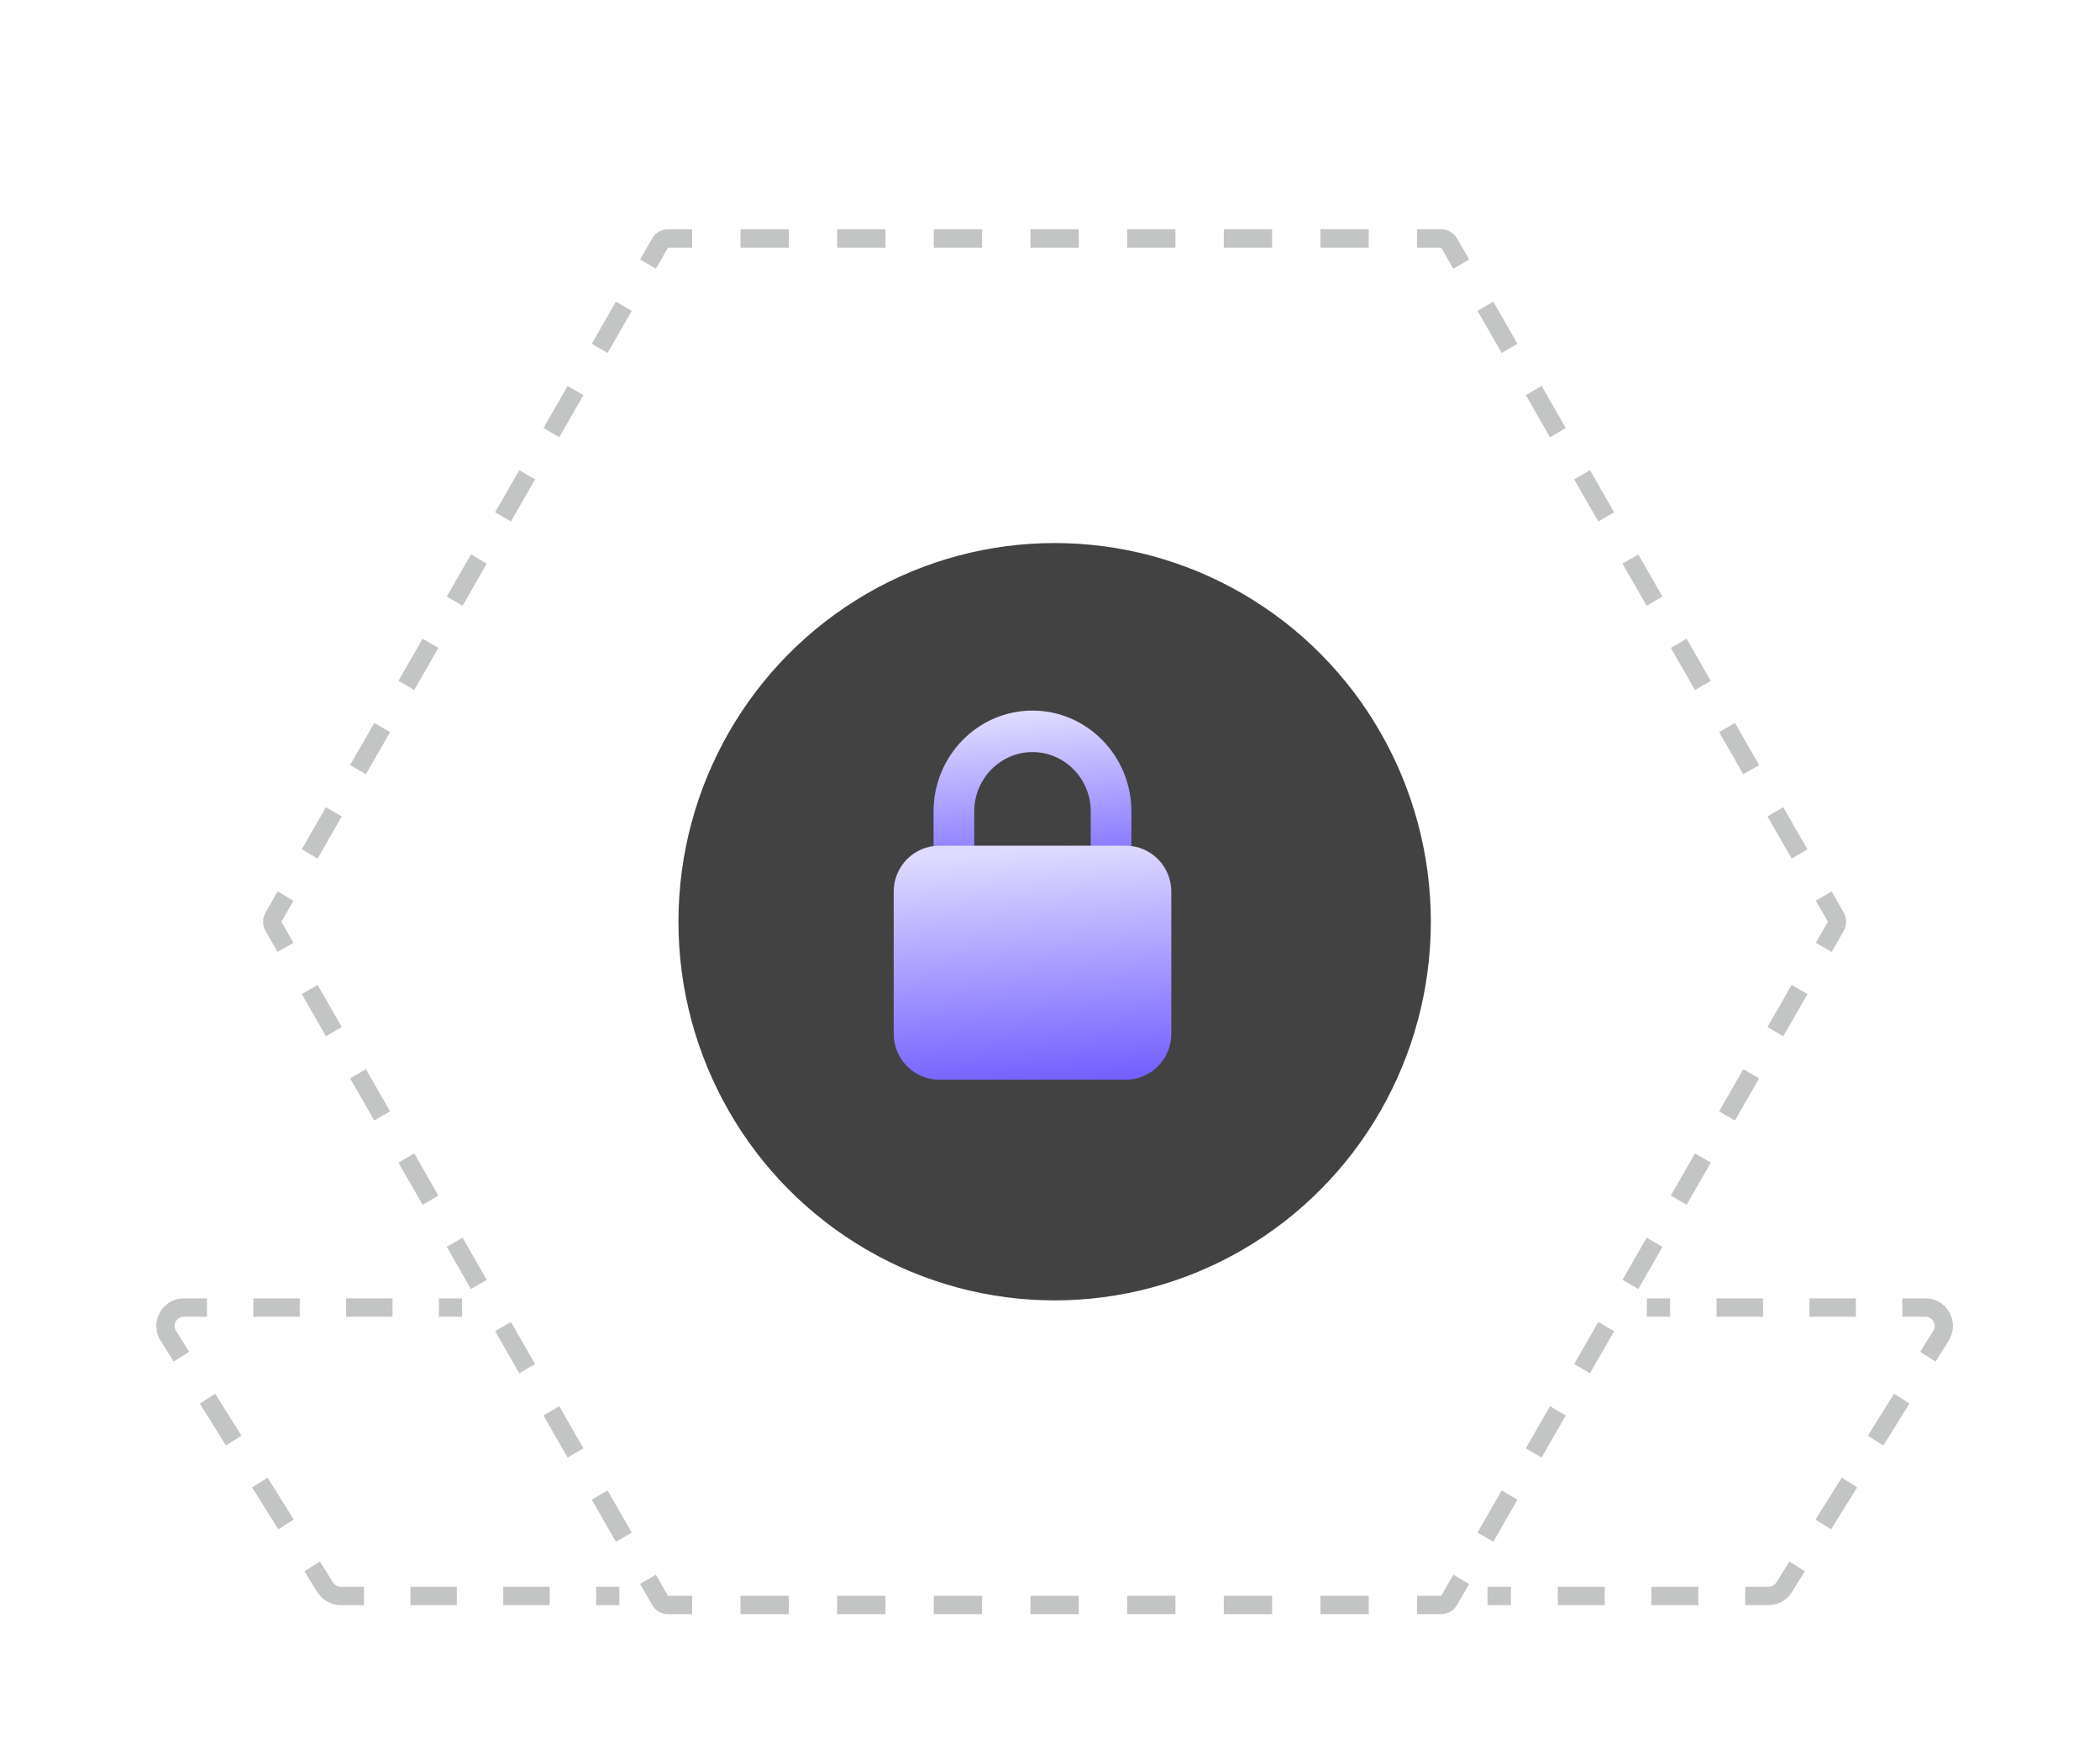 <svg width="216" height="180" viewBox="0 0 216 180" fill="none" xmlns="http://www.w3.org/2000/svg">
<g clip-path="url(#clip0_5579_9825)">
<g opacity="0.6" filter="url(#filter0_d_5579_9825)">
<path d="M186.118 88.949L187.361 91.114L187.42 91.225C187.677 91.751 187.677 92.368 187.42 92.894L187.361 93.004L186.118 95.171L184.492 94.226L185.734 92.059L184.492 89.893L186.118 88.949ZM182.006 98.558L183.632 99.503L181.147 103.836L179.521 102.891L182.006 98.558ZM181.147 80.284L183.632 84.616L182.006 85.56L179.521 81.228L181.147 80.284ZM177.036 107.224L178.662 108.169L178.662 108.17L176.176 112.502L176.176 112.501L174.55 111.556L177.036 107.224ZM176.176 71.617L178.662 75.95L177.036 76.895L174.55 72.563L176.176 71.617ZM172.065 115.889L173.691 116.834L173.691 116.835L171.205 121.167L169.579 120.221L172.065 115.889ZM171.205 62.952L173.691 67.285L172.065 68.23L169.579 63.897L171.205 62.952ZM167.093 124.554L168.72 125.5L166.234 129.832L164.608 128.887L167.093 124.554ZM166.234 54.288L168.72 58.62L167.093 59.565L164.608 55.232L166.234 54.288ZM162.122 133.219L163.748 134.164L161.263 138.497L159.637 137.552L162.122 133.219ZM161.263 45.623L163.748 49.955L162.122 50.9L159.637 46.567L161.263 45.623ZM157.151 141.884L158.778 142.83L156.292 147.162L154.666 146.217L157.151 141.884ZM156.292 36.958L158.778 41.29L157.151 42.234L154.666 37.902L156.292 36.958ZM152.181 150.55L153.807 151.495L153.807 151.496L151.321 155.828L149.695 154.882L152.181 150.55ZM151.321 28.291L153.807 32.624L152.181 33.569L149.695 29.236L151.321 28.291ZM145.967 163.271L143.481 163.271L143.481 161.381L145.967 161.381L147.21 159.215L148.836 160.161L147.593 162.326C147.279 162.875 146.714 163.226 146.092 163.268L145.967 163.271ZM146.092 20.851C146.714 20.893 147.279 21.244 147.593 21.792L148.836 23.959L147.21 24.904L145.967 22.738L143.481 22.738L143.481 20.847L145.967 20.847L146.092 20.851ZM133.539 161.381L138.51 161.381L138.51 163.271L133.539 163.271L133.539 161.381ZM133.539 20.847L138.51 20.847L138.51 22.738L133.539 22.738L133.539 20.847ZM123.598 161.381L128.569 161.381L128.569 163.271L123.598 163.271L123.598 161.381ZM123.598 20.847L128.569 20.847L128.569 22.738L123.598 22.738L123.598 20.847ZM113.655 161.381L118.627 161.381L118.627 163.271L113.655 163.271L113.655 161.381ZM113.655 20.847L118.626 20.847L118.626 22.738L113.655 22.738L113.655 20.847ZM103.714 161.381L108.684 161.381L108.684 163.271L103.714 163.271L103.714 161.381ZM103.714 20.847L108.684 20.847L108.684 22.738L103.714 22.738L103.714 20.847ZM93.772 161.381L98.743 161.381L98.743 163.271L93.772 163.271L93.772 161.381ZM93.771 20.847L98.743 20.847L98.743 22.738L93.771 22.738L93.771 20.847ZM83.83 161.381L88.8 161.381L88.8 163.271L83.83 163.271L83.83 161.381ZM83.83 20.847L88.8 20.847L88.8 22.738L83.83 22.738L83.83 20.847ZM73.888 161.381L78.859 161.381L78.859 163.271L73.888 163.271L73.888 161.381ZM73.888 20.847L78.859 20.847L78.859 22.738L73.888 22.738L73.888 20.847ZM66.431 163.271C65.76 163.271 65.14 162.911 64.805 162.326L63.561 160.161L63.562 160.16L65.188 159.215L66.431 161.381L68.917 161.381L68.917 163.271L66.431 163.271ZM68.917 20.847L68.917 22.738L66.431 22.738L65.188 24.904L63.562 23.959L63.561 23.959L64.805 21.792C65.14 21.208 65.76 20.847 66.431 20.847L68.917 20.847ZM58.591 151.495L60.218 150.55L62.703 154.882L61.077 155.827L61.076 155.828L58.59 151.496L58.591 151.495ZM61.076 28.291L61.077 28.291L62.703 29.236L60.218 33.569L58.591 32.624L58.59 32.624L61.076 28.291ZM55.247 141.884L57.732 146.217L56.105 147.162L53.62 142.83L55.247 141.884ZM56.105 36.958L57.732 37.902L55.247 42.234L53.62 41.29L56.105 36.958ZM48.649 134.164L50.276 133.219L52.761 137.552L51.134 138.497L48.649 134.164ZM48.649 49.955L51.134 45.623L52.761 46.567L50.276 50.9L48.649 49.955ZM43.678 125.499L45.305 124.554L47.791 128.887L46.163 129.832L43.677 125.5L43.678 125.499ZM46.163 54.288L46.163 54.287L47.791 55.232L45.305 59.565L43.678 58.62L43.677 58.62L46.163 54.288ZM38.707 116.834L40.333 115.889L42.819 120.221L41.193 121.167L41.192 121.167L38.706 116.835L38.707 116.834ZM41.192 62.952L41.193 62.952L42.819 63.897L40.333 68.23L38.707 67.285L38.706 67.285L41.192 62.952ZM33.736 108.169L35.363 107.224L37.848 111.556L36.222 112.501L36.221 112.502L33.736 108.17L33.736 108.169ZM36.221 71.617L36.222 71.617L37.848 72.563L35.363 76.895L33.736 75.95L33.736 75.95L36.221 71.617ZM28.765 99.503L30.392 98.558L32.877 102.891L31.25 103.836L28.765 99.503ZM28.765 84.616L31.25 80.284L32.877 81.228L30.392 85.56L28.765 84.616ZM25.037 93.004C24.701 92.42 24.701 91.699 25.037 91.114L26.279 88.949L26.279 88.948L27.906 89.893L26.664 92.059L27.906 94.226L26.279 95.171L25.037 93.004Z" fill="#9B9D9D"/>
</g>
<g opacity="0.6" filter="url(#filter1_d_5579_9825)">
<path d="M30.628 157.857L31.973 160.013C32.123 160.254 32.372 160.412 32.649 160.448L32.769 160.456H35.157V162.346H32.769C31.86 162.346 31.011 161.905 30.483 161.169L30.382 161.018L29.037 158.862L29.832 158.359L30.628 157.857ZM44.711 160.456V162.346H39.934V160.456H44.711ZM54.266 160.456V162.346H49.489V160.456H54.266ZM61.431 160.456V162.346H59.043V160.456H61.431ZM153.135 160.456V162.346H150.726V160.456H153.135ZM162.771 160.456V162.346H157.954V160.456H162.771ZM172.407 160.456V162.346H167.59V160.456H172.407ZM182.571 158.359L183.366 158.862L182.021 161.018C181.505 161.844 180.604 162.346 179.634 162.346H177.226V160.456H179.634L179.755 160.448C180.031 160.412 180.28 160.254 180.43 160.013L181.775 157.857L182.571 158.359ZM25.247 149.23L27.937 153.543L26.346 154.549L23.655 150.235L25.247 149.23ZM187.157 149.23L188.748 150.235L186.057 154.549L184.466 153.543L187.157 149.23ZM19.865 140.604L22.556 144.917L20.965 145.922L18.274 141.609L19.865 140.604ZM192.538 140.604L194.129 141.609L191.438 145.922L189.847 144.917L192.538 140.604ZM19.011 130.796V132.686H16.625C15.932 132.686 15.494 133.405 15.765 134.014L15.829 134.134L17.175 136.291L16.379 136.793L15.584 137.296L14.238 135.139C13.061 133.25 14.409 130.796 16.625 130.796H19.011ZM195.778 130.796L195.984 130.803C198.008 130.945 199.225 133.16 198.267 134.961L198.165 135.139L196.819 137.296L196.024 136.793L195.228 136.291L196.574 134.134L196.638 134.014C196.891 133.446 196.526 132.781 195.913 132.695L195.778 132.686H193.39V130.796H195.778ZM28.555 130.796V132.686H23.783V130.796H28.555ZM38.098 130.796V132.686H33.326V130.796H38.098ZM45.256 130.796V132.686H42.87V130.796H45.256ZM169.508 130.796V132.686H167.118V130.796H169.508ZM179.06 130.796V132.686H174.284V130.796H179.06ZM188.614 130.796V132.686H183.837V130.796H188.614Z" fill="#9B9D9D"/>
</g>
<g filter="url(#filter2_d_5579_9825)">
<ellipse cx="106.202" cy="92.059" rx="38.694" ry="38.943" fill="#424242"/>
</g>
<path d="M116.374 91.697H112.191V83.454C112.191 80.084 109.503 77.344 106.199 77.344C102.894 77.344 100.207 80.084 100.207 83.454L100.207 91.876H96.022L96.022 83.454C96.022 77.732 100.587 73.076 106.197 73.076C111.806 73.076 116.372 77.732 116.372 83.452V91.695L116.374 91.697Z" fill="url(#paint0_linear_5579_9825)"/>
<path d="M91.924 91.695C91.924 89.085 94.026 86.97 96.62 86.97H115.782C118.375 86.97 120.477 89.085 120.477 91.695V106.315C120.477 108.925 118.375 111.04 115.782 111.04H96.62C94.026 111.04 91.924 108.925 91.924 106.315V91.695Z" fill="url(#paint1_linear_5579_9825)"/>
</g>
<defs>
<filter id="filter0_d_5579_9825" x="3.261" y="-0.222" width="210.428" height="190.024" filterUnits="userSpaceOnUse" color-interpolation-filters="sRGB">
<feFlood flood-opacity="0" result="BackgroundImageFix"/>
<feColorMatrix in="SourceAlpha" type="matrix" values="0 0 0 0 0 0 0 0 0 0 0 0 0 0 0 0 0 0 127 0" result="hardAlpha"/>
<feOffset dx="2.276" dy="2.731"/>
<feGaussianBlur stdDeviation="11.9"/>
<feComposite in2="hardAlpha" operator="out"/>
<feColorMatrix type="matrix" values="0 0 0 0 0.001 0 0 0 0 0.001 0 0 0 0 0.001 0 0 0 0.2 0"/>
<feBlend mode="normal" in2="BackgroundImageFix" result="effect1_dropShadow_5579_9825"/>
<feBlend mode="normal" in="SourceGraphic" in2="effect1_dropShadow_5579_9825" result="shape"/>
</filter>
<filter id="filter1_d_5579_9825" x="-7.722" y="109.727" width="232.397" height="79.151" filterUnits="userSpaceOnUse" color-interpolation-filters="sRGB">
<feFlood flood-opacity="0" result="BackgroundImageFix"/>
<feColorMatrix in="SourceAlpha" type="matrix" values="0 0 0 0 0 0 0 0 0 0 0 0 0 0 0 0 0 0 127 0" result="hardAlpha"/>
<feOffset dx="2.276" dy="2.731"/>
<feGaussianBlur stdDeviation="11.9"/>
<feComposite in2="hardAlpha" operator="out"/>
<feColorMatrix type="matrix" values="0 0 0 0 0.001 0 0 0 0 0.001 0 0 0 0 0.001 0 0 0 0.2 0"/>
<feBlend mode="normal" in2="BackgroundImageFix" result="effect1_dropShadow_5579_9825"/>
<feBlend mode="normal" in="SourceGraphic" in2="effect1_dropShadow_5579_9825" result="shape"/>
</filter>
<filter id="filter2_d_5579_9825" x="45.983" y="32.047" width="124.989" height="125.486" filterUnits="userSpaceOnUse" color-interpolation-filters="sRGB">
<feFlood flood-opacity="0" result="BackgroundImageFix"/>
<feColorMatrix in="SourceAlpha" type="matrix" values="0 0 0 0 0 0 0 0 0 0 0 0 0 0 0 0 0 0 127 0" result="hardAlpha"/>
<feOffset dx="2.276" dy="2.731"/>
<feGaussianBlur stdDeviation="11.9"/>
<feComposite in2="hardAlpha" operator="out"/>
<feColorMatrix type="matrix" values="0 0 0 0 0.001 0 0 0 0 0.001 0 0 0 0 0.001 0 0 0 0.2 0"/>
<feBlend mode="normal" in2="BackgroundImageFix" result="effect1_dropShadow_5579_9825"/>
<feBlend mode="normal" in="SourceGraphic" in2="effect1_dropShadow_5579_9825" result="shape"/>
</filter>
<linearGradient id="paint0_linear_5579_9825" x1="86.221" y1="74.914" x2="87.936" y2="96.194" gradientUnits="userSpaceOnUse">
<stop stop-color="#DFDBFF"/>
<stop offset="1" stop-color="#634EFF"/>
</linearGradient>
<linearGradient id="paint1_linear_5579_9825" x1="78.174" y1="89.345" x2="80.219" y2="116.881" gradientUnits="userSpaceOnUse">
<stop stop-color="#DFDBFF"/>
<stop offset="1" stop-color="#634EFF"/>
</linearGradient>
<clipPath id="clip0_5579_9825">
<rect width="216" height="180" fill="white"/>
</clipPath>
</defs>
</svg>
